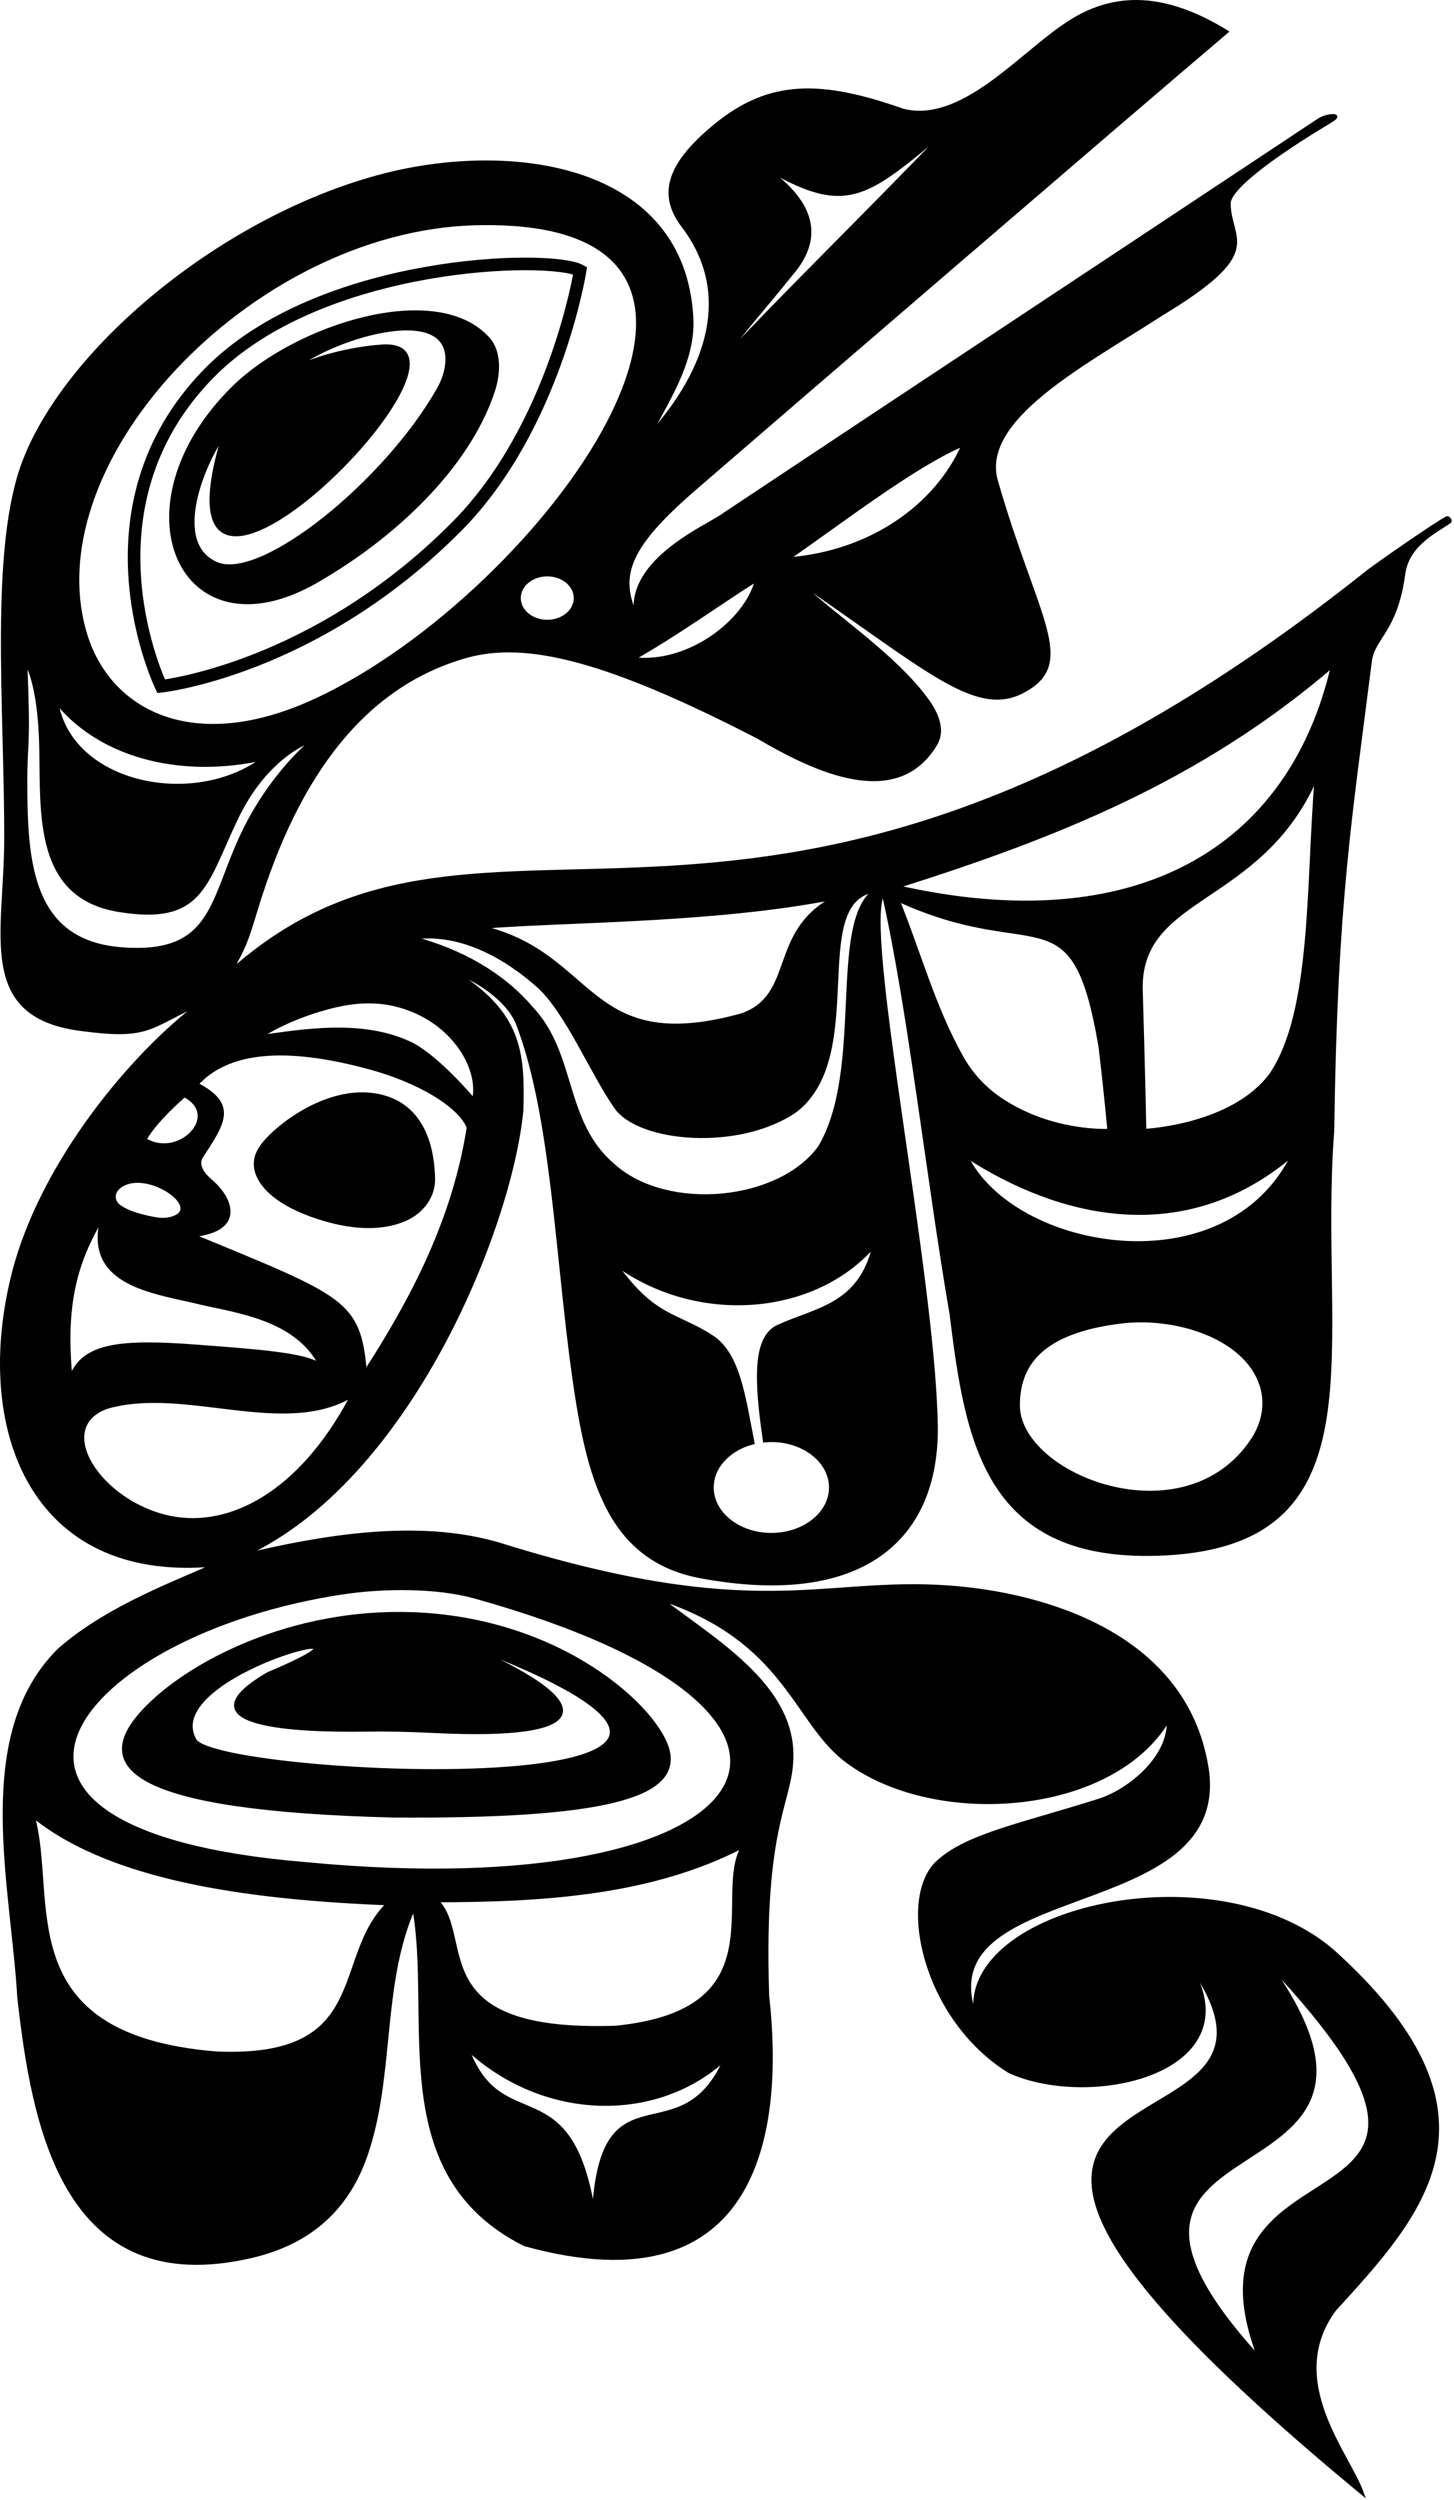 <svg width="462" height="794" viewBox="0 0 462 794" fill="none" xmlns="http://www.w3.org/2000/svg">
<g clip-path="url(#clip0_576_1063)">
<path d="M125.007 576.82C40.165 574.684 30.612 560.679 44.483 544.67C57.346 529.827 89.434 512.193 127.675 512.508C177.656 512.92 209.563 543.139 212.374 556.43C215.418 570.817 191.39 577.261 125.007 576.82ZM144.055 520.81C193.261 541.825 188.281 552.525 137.486 549.947C130.412 549.588 123.322 549.42 116.234 549.527C93.871 549.866 56.745 548.208 85.146 531.628C133.264 511.418 49.816 531.228 61.948 552.71C69.041 565.272 291.133 574.724 144.055 520.81Z" fill="#010101" stroke="#010101" stroke-miterlimit="10"/>
<path d="M155.165 107.586C159.01 111.892 158.459 118.961 156.791 124.07C148.856 148.377 125.083 170.651 100.337 184.787C57.503 209.255 35.786 160.926 74.119 123.119C93.905 103.605 138.711 89.16 155.165 107.586ZM70.906 138.552C65.235 146.165 53.709 172.247 68.693 178.955C82.85 185.293 122.566 153.113 139.286 123.607C140.628 121.238 141.549 118.725 141.888 116.142C144.783 94.071 102.202 108.21 92.128 118.278C95.432 114.976 109.801 110.656 121.476 109.932C160.76 107.496 44.98 223.85 70.906 138.552Z" fill="#010101" stroke="#010101" stroke-miterlimit="10"/>
<path d="M51.209 217.984C51.209 217.984 23.978 161.881 66.385 118.584C101.832 82.393 175.102 80.888 184.331 85.959C184.331 85.959 176.455 135.659 145.144 167.217C99.968 212.748 51.209 217.984 51.209 217.984Z" stroke="#010101" stroke-width="4" stroke-miterlimit="10"/>
<path d="M435.399 210.055C436.36 202.433 443.565 200.567 446.019 182.291C447.323 172.577 457.01 168.474 460.664 165.692C461.035 165.409 460.172 164.242 459.747 164.472C455.114 166.983 436.73 179.874 434.775 181.432C240.411 336.287 155.407 235.223 73.397 308.464C77.815 300.384 78.26 299.29 81.369 289.026C94.623 245.272 116.175 217.577 148.026 208.531C167.188 203.089 192.976 209.457 240.761 234.117C259.873 245.348 285.109 256.782 297.339 236.372C299.935 232.041 297.793 226.811 294.806 222.642C284.325 208.011 264.318 195.264 252.237 183.605C294.018 212 309.823 227.522 324.849 219.736C342.281 210.703 329.315 196.983 316.637 152.962C310.73 133.066 344.774 115.54 368.983 99.868C402.215 79.784 390.676 76.634 390.538 64.668C390.472 58.951 410.139 46.053 422.62 38.608C425.455 36.917 424.503 36.655 423.073 36.763C421.53 36.878 420.085 37.402 418.896 38.191C362.437 75.659 286.785 125.63 230.117 163.34C225.533 166.957 199.315 177.547 202.006 195.37C196.241 182.576 199.699 173.467 220.848 155.172C245.65 133.718 355.859 38.887 389.825 10.075C371.048 -1.398 354.335 -3.227 338 8.237C323.341 18.236 305.159 39.765 286.82 34.995C260.977 25.892 244.653 25.702 227.56 39.612C212.762 51.656 209.088 61.405 216.988 71.78C233.124 92.971 225.26 117.345 206.543 138.07C210.804 129.154 220.548 115.54 219.821 101.166C217.351 52.358 162.625 45.253 122.285 55.544C72.175 68.327 21.882 109.663 7.695 146.361C-2.961 173.924 1.921 224.701 1.841 266.463C1.783 296.728 -7.179 322.561 25.385 326.933C47.368 329.884 46.786 326.459 63.504 318.755C42.546 334.392 13.36 368.933 4.291 404.281C-8.225 453.062 9.565 502.421 67.939 497.105C57.839 501.933 34.498 510.084 18.646 524.147C-8.532 551.247 3.927 598.552 6.003 634.611C10.533 674.303 19.946 730.837 80.129 716.669C101.164 711.717 111.346 698.871 116.292 684.582C125.076 659.202 120.687 630.388 131.501 606.025C137.822 641.367 122.243 690.696 166.712 712.971C242.344 733.886 248.491 674.734 243.904 633.98C242.008 577.449 251.96 572.489 251.593 556.736C251.084 534.858 226.729 520.811 209.88 507.874C249.067 520.811 252.343 545.924 267.993 558.582C295.536 580.407 353.087 576.878 371.24 546.292C371.816 558.183 358.911 568.651 349.423 571.758C324.565 579.652 307.559 582.767 298.052 591.342C285.373 602.776 293.441 641.194 320.773 658.048C348.476 670.465 402.935 656.516 374.697 619.47C435.259 695.849 244.281 636.209 432.902 792.032C428.587 779.631 407.546 756.22 424.04 733.662C451.919 703.167 480.446 672.295 425.343 621.38C388.528 586.502 302.95 605.977 310.154 641.194C292.577 595.458 391.698 611.694 383.48 561.315C376.602 519.155 331.764 506.273 301.509 504.1C260.791 501.177 240.711 516.106 158.531 490.453C132.465 482.775 101.852 488.235 77.527 494C129.681 470.141 162.048 390.767 165.794 352.828C166.371 333.763 165.218 321.652 143.896 308.388C153.212 311.818 161.76 318.469 164.366 325.002C175.53 353.775 176.935 399.203 182.218 436.754C186.747 468.946 193.082 495.315 222.651 500.821C273.565 510.301 298.052 489.122 297.475 452.762C296.71 404.505 273.536 294.033 280.667 283.805C288.927 320.147 294.834 374.516 302.226 417.445C307.272 458.25 313.323 496.668 370.65 493.545C439.856 489.776 418.221 426.921 423.453 359.054C424.45 285.869 429.148 259.667 435.399 210.055ZM422.62 37.185C421.627 37.747 420.636 38.319 419.645 38.888C420.606 38.328 421.591 37.762 422.62 37.185ZM306.058 141.269C297.495 160.778 276.545 175.563 250.269 177.547C266.72 166.229 290.769 147.592 306.058 141.269ZM240.411 184.167C237.101 197.316 218.835 211.318 201.286 209.253C214.808 201.587 227.247 192.575 240.411 184.167ZM239.271 50.894C269.093 69.235 274.04 63.395 301.893 40.222C272.86 70.421 250.473 91.988 228.589 115.352C236.404 104.859 242.581 98.147 251.367 87.175C262.318 74.626 258.048 62.442 239.271 50.894ZM402.896 623.403C489.666 715.058 371.24 673.438 400.054 748.903C326.29 667.95 460.755 703.853 402.896 623.403ZM264.819 285.297C244.457 296.23 253.149 316.125 235.793 322.333C186.098 336.122 189.518 303.003 153.212 294.515C179.115 292.337 226.284 292.838 264.819 285.297ZM173.892 197.364C168.969 197.364 164.978 194.053 164.978 189.97C164.978 185.886 168.969 182.576 173.892 182.576C178.816 182.576 182.807 185.886 182.807 189.97C182.807 194.053 178.816 197.364 173.892 197.364ZM154.199 71.014C258.245 70.479 172.856 188.545 100.54 222.256C61.305 240.546 34.401 225.911 27.077 201.088C10.603 145.262 82.26 70.774 154.199 71.014ZM83.575 241.004C61.704 257.293 22.588 249.39 18.057 223.167C32.961 241.308 59.323 246.49 83.575 241.004ZM38.532 301.375C9.717 299.088 8.214 273.781 8.181 248.626C8.161 234.296 9.333 239.327 8.181 210.36C8.181 210.36 12.599 216.459 12.983 237.802C13.367 259.145 11.446 284.91 37.763 289.179C64.08 293.448 65.041 281.251 75.03 260.213C85.019 239.174 99.426 235.058 99.426 235.058C99.426 235.058 85.787 245.73 76.374 266.311C66.962 286.892 67.346 303.662 38.532 301.375ZM58.605 348.026C70.651 354.319 57.021 368.522 46.072 361.975C49.385 355.843 58.605 348.026 58.605 348.026ZM37.738 377.18C45.808 370.291 65.194 383.395 54.913 386.838C53.286 387.382 51.474 387.453 49.745 387.17C45.968 386.551 40.694 385.278 37.886 383.124C35.772 381.503 35.736 378.888 37.738 377.18ZM22.501 437.47C20.283 414.119 24.154 400.75 32.385 386.896C26.797 408.626 49.799 410.363 64.936 414.183C78.268 417.007 94.623 419.832 101.853 433.68C97.505 430.122 81.017 429.005 62.571 427.607C38.435 425.777 26.383 426.959 22.501 437.47ZM68.749 652.119C1.841 646.682 17.977 602.776 10.533 576.878C36.803 598.202 84.058 603.081 123.217 604.704C105.573 621.893 118.635 654.305 68.749 652.119ZM230.406 654C216.219 686.153 191.247 655.182 188.615 702.529C181.258 656.706 159.359 679.612 148.613 650.902C173.19 673.514 208.92 673.819 230.406 654ZM195.613 643.938C133.593 646.079 150.571 615.281 138.857 603.737C174.727 603.691 207.766 601.129 236.046 586.502C226.729 601.861 248.107 638.755 195.613 643.938ZM108.913 505.938C121.708 504.018 138.629 503.837 150.913 507.264C285.373 544.783 244.001 605.977 97.423 591.996C-27.687 581.758 24.492 518.607 108.913 505.938ZM33.997 446.995C58.731 439.874 90.05 456.268 111.818 443.349C95.212 474.892 72.627 485.672 54.322 482.033C31.696 477.534 16.222 453.343 33.997 446.995ZM116.06 435.755C114.129 413.346 109.447 412.285 61.422 392.438C78.158 390.535 72.969 380.139 67.14 375.21C64.449 372.934 62.296 370.007 64.122 367.243C71.284 356.4 74.855 350.781 62.571 344.367C72.292 333.763 90.179 331.765 117.501 339.197C132.935 343.395 145.917 351.082 148.794 358.088C144.184 387.816 130.604 413.261 116.06 435.755ZM131.325 331.866C115.562 323.862 95.776 327.521 82.713 329.274C89.461 324.901 99.41 320.865 109.024 318.995C114.243 317.98 119.716 317.891 124.896 319.026C142.996 322.99 152.827 338.737 150.515 349.322C150.515 349.322 139.958 336.668 131.325 331.866ZM247.194 421.318C239.677 424.782 240.038 438.132 242.909 457.651C243.627 457.585 244.355 457.547 245.095 457.547C255.484 457.547 263.907 464.232 263.907 472.477C263.907 480.722 255.484 487.407 245.095 487.407C234.706 487.407 226.284 480.722 226.284 472.477C226.284 465.853 231.722 460.24 239.246 458.287C236.366 443.638 234.717 430.182 226.284 424.634C215.077 417.261 207.863 418.917 195.613 401.537C221.406 420.403 258.624 417.659 277.69 395.706C273.215 414.764 259.352 415.715 247.194 421.318ZM260.496 364.236C247.981 381.892 212.162 385.537 194.999 370.191C178.637 356.351 182.887 334.937 168.858 320.128C159.703 309.424 146.73 302.004 131.325 297.911C146.946 295.738 161.498 304.69 171.336 313.516C180.298 321.905 188.039 340.818 195.613 351.685C203.157 362.509 235.094 365.15 252.889 352.767C275.625 335.014 256.27 286.821 277.69 282.928C263.667 293.905 275.003 339.53 260.496 364.236ZM285.339 285.869C329.555 306.168 340.889 281.861 349.505 332.182C351.07 344.824 352.368 359.056 352.368 359.056C352.368 359.056 334.54 360.092 318.35 349.438C312.903 345.853 308.713 341.229 305.802 336.11C296.828 320.325 292.022 302.285 285.339 285.869ZM397.845 457.485C376.274 489.652 323.556 468.805 323.565 446.379C323.57 433.222 331.15 422.996 356.117 419.912C373.034 417.822 394.383 424.24 400.231 438.62C402.773 444.873 401.734 451.685 397.845 457.485ZM307.128 367.299C336.464 386.341 376.282 396.266 410.859 366.663C389.603 409.884 321.917 397.668 307.128 367.299ZM403.896 341.166C391.794 357.783 363.748 359.056 363.748 359.056C363.748 359.056 363.292 337.508 362.629 315.426C361.059 283.576 400.246 288.112 418.221 246.949C415.418 280.799 417.342 321.194 403.896 341.166ZM285.109 281.661C334.747 265.969 381.037 247.864 423.393 211.504C409.851 269.817 360.984 298.86 285.109 281.661Z" fill="#010101" stroke="#010101" stroke-miterlimit="10"/>
<path d="M81.665 372.677C80.551 369.43 81.243 366.532 83.445 363.656C88.335 357.269 105.137 344.366 120.985 348.14C135.592 351.617 137.61 366.605 137.746 374.442C137.84 379.848 134.396 384.828 128.836 387.309C123.576 389.656 115.399 390.839 103.858 387.587C89.433 383.522 83.314 377.484 81.665 372.677Z" fill="#010101" stroke="#010101" stroke-miterlimit="10"/>
</g>
<defs>
<clipPath id="clip0_576_1063">
<rect width="461.255" height="793.556" fill="white"/>
</clipPath>
</defs>
</svg>
